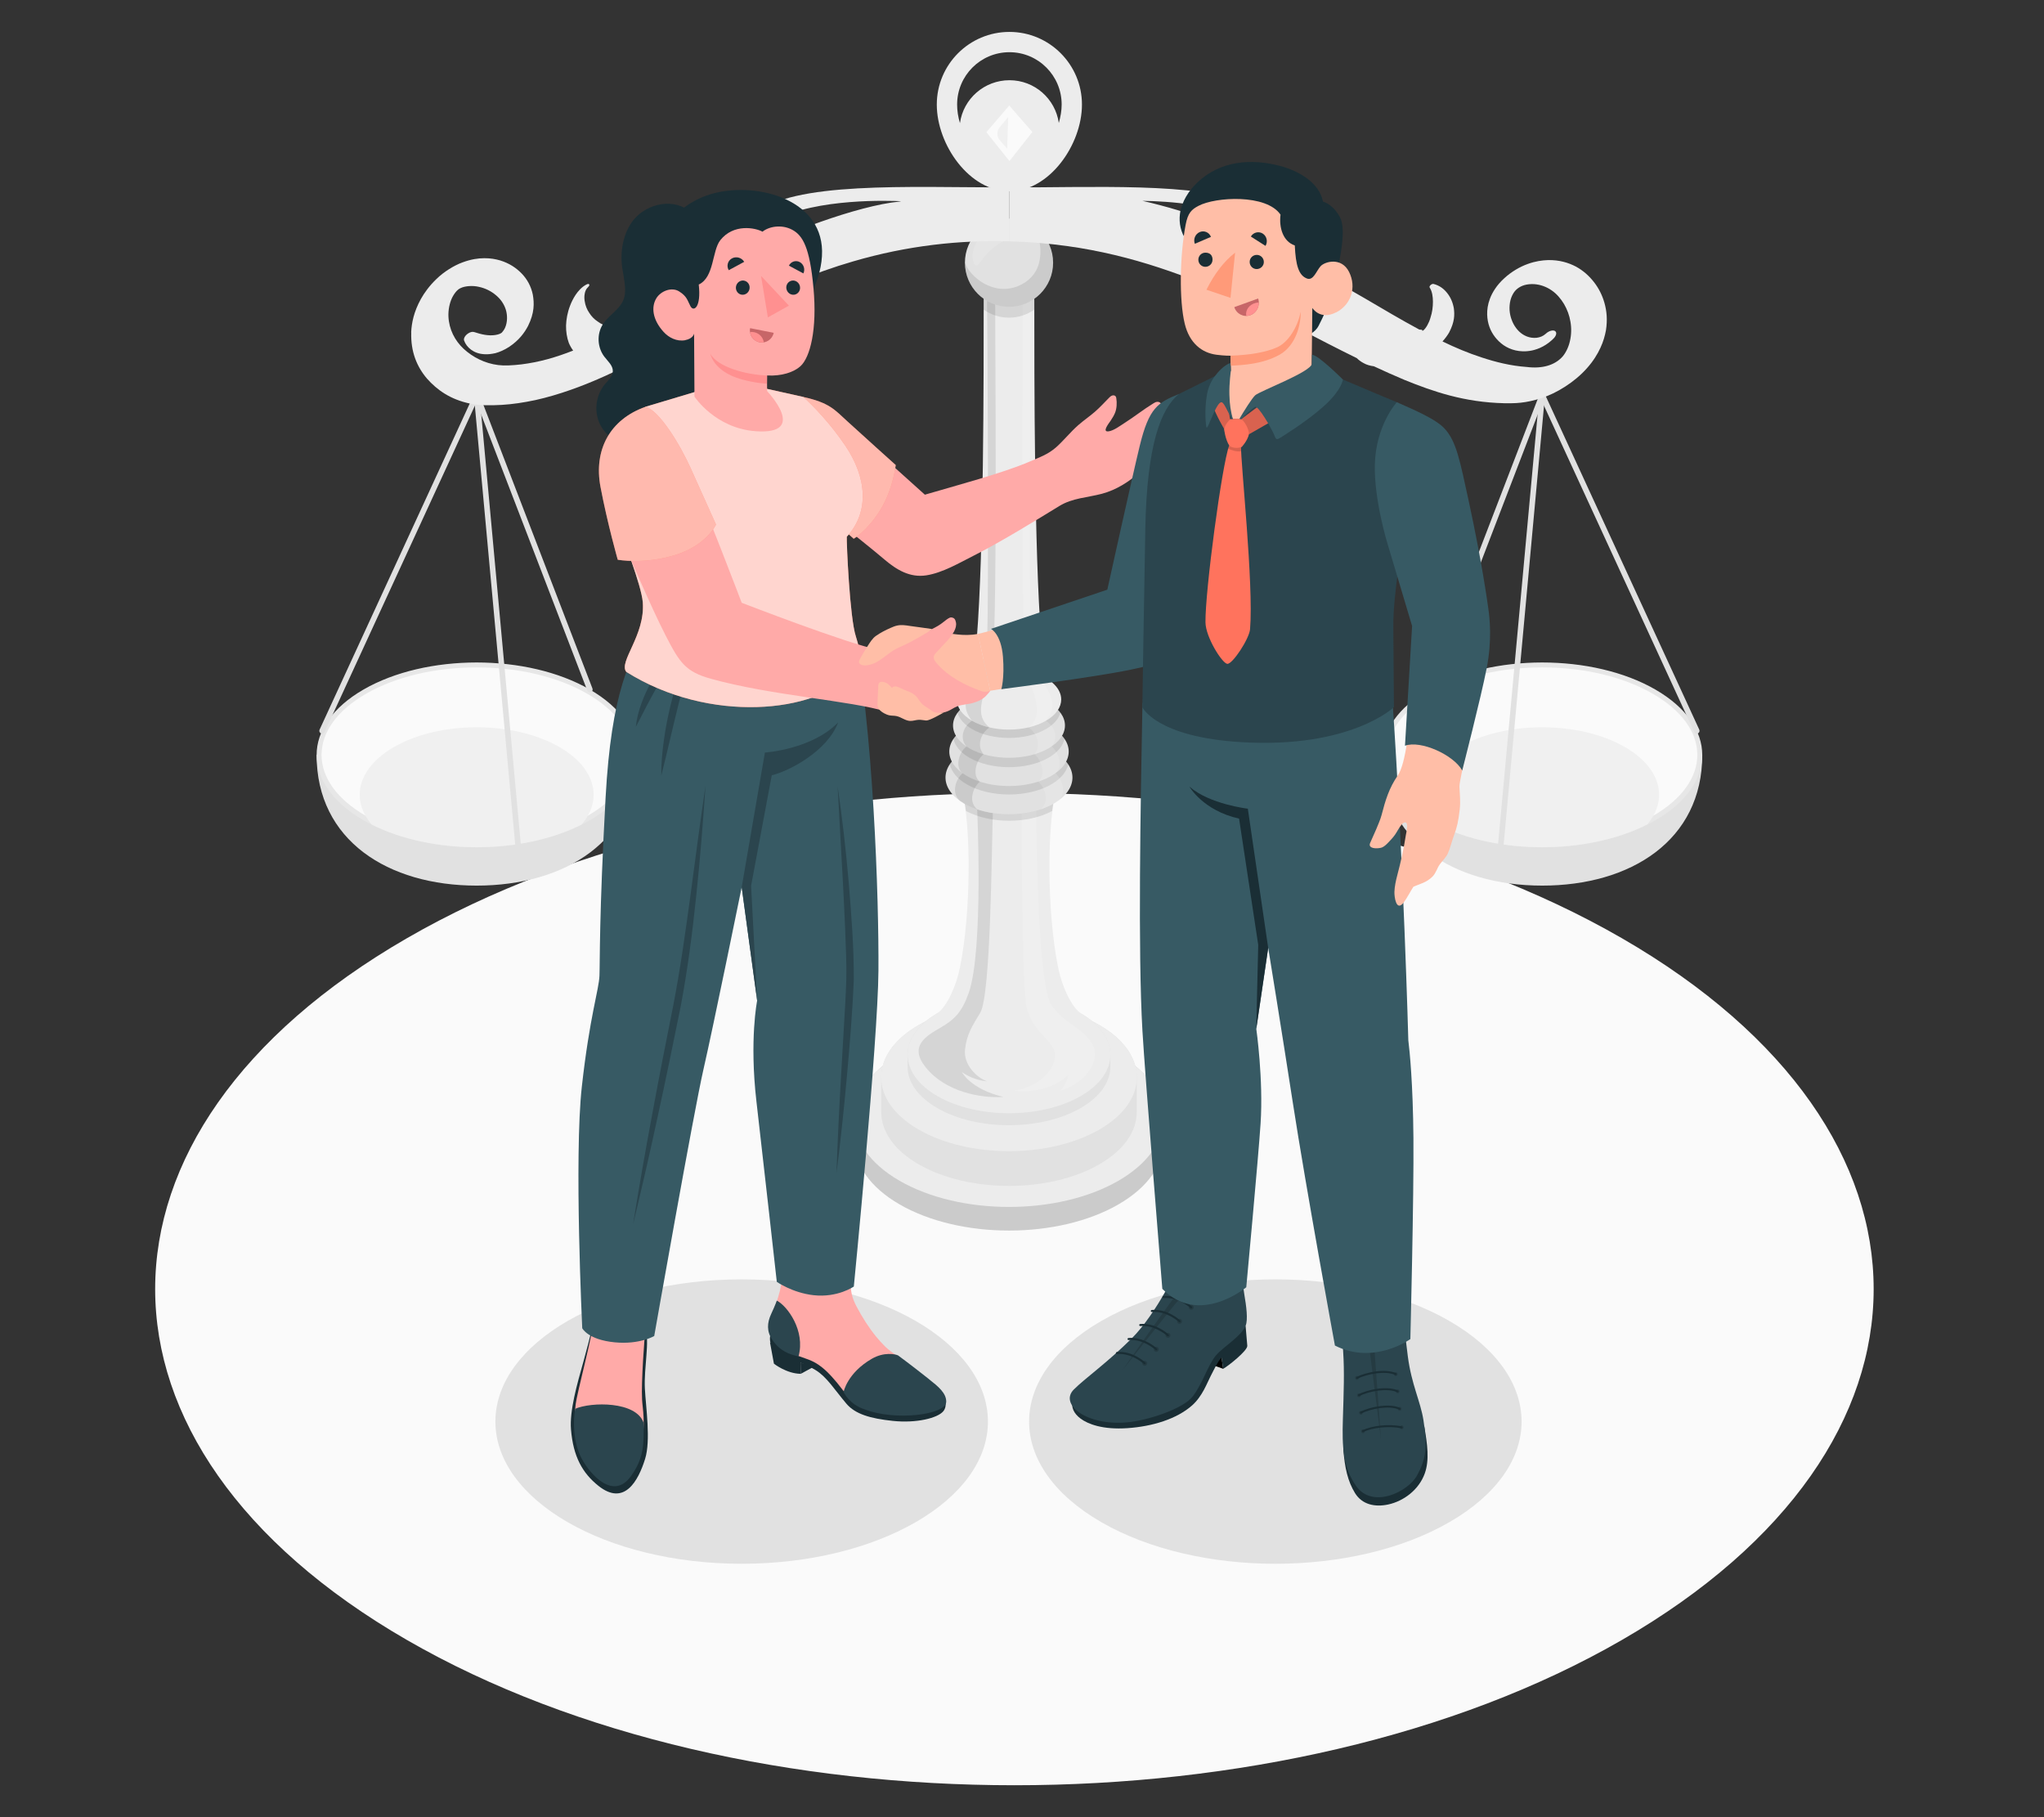 <?xml version="1.0" encoding="UTF-8"?>
<svg id="Layer_2" data-name="Layer 2" xmlns="http://www.w3.org/2000/svg" viewBox="0 0 540 480">
  <rect x="0" y="0" width="540" height="480" fill="#333333" stroke="none"/>
  <defs>
    <style>
      .cls-1 {
        fill: #ff9a79;
      }

      .cls-1, .cls-2, .cls-3, .cls-4, .cls-5, .cls-6, .cls-7, .cls-8, .cls-9, .cls-10, .cls-11, .cls-12, .cls-13, .cls-14, .cls-15, .cls-16, .cls-17, .cls-18, .cls-19, .cls-20, .cls-21 {
        stroke-width: 0px;
      }

      .cls-2 {
        fill: #ff735d;
      }

      .cls-3 {
        fill: #375a64;
      }

      .cls-4 {
        fill: #e1e1e1;
      }

      .cls-5 {
        fill: #ececec;
      }

      .cls-6 {
        fill: #ffbea7;
      }

      .cls-8 {
        fill: #2b454e;
      }

      .cls-9 {
        opacity: .5;
      }

      .cls-9, .cls-16, .cls-19 {
        fill: #fff;
      }

      .cls-10 {
        fill: #c76668;
      }

      .cls-11 {
        fill: #f0f0f0;
      }

      .cls-12 {
        fill: none;
      }

      .cls-13 {
        fill: #1a2e35;
      }

      .cls-14 {
        fill: #e7e7e7;
      }

      .cls-22, .cls-20 {
        opacity: .15;
      }

      .cls-15 {
        fill: #ff9090;
      }

      .cls-17 {
        fill: #fafafa;
      }

      .cls-23, .cls-21 {
        opacity: .1;
      }

      .cls-18 {
        fill: #ffaaa8;
      }

      .cls-19 {
        opacity: .7;
      }
    </style>
  </defs>
  <g id="Layer_2-2" data-name="Layer 2">
    <g>
      <g>
        <path id="Floor" class="cls-17" d="m107.48,247.84c-88.65,51.18-88.65,134.16,0,185.34,88.65,51.18,232.38,51.18,321.03,0,88.65-51.18,88.65-134.16,0-185.34-88.65-51.18-232.38-51.18-321.03,0Z"/>
        <g id="Scales">
          <g>
            <g>
              <path class="cls-4" d="m168.22,199.4c.32,22.61-18.93,34.53-42.29,34.53s-42.29-11.92-42.29-34.53h84.57Z"/>
              <g>
                <path class="cls-17" d="m125.93,223.16c-11.18,0-21.69-2.51-29.57-7.06-7.78-4.49-12.06-10.42-12.06-16.7s4.28-12.21,12.06-16.7c7.89-4.55,18.39-7.06,29.57-7.06s21.69,2.51,29.57,7.06c7.78,4.49,12.06,10.42,12.06,16.7s-4.28,12.21-12.06,16.7c-7.89,4.55-18.39,7.06-29.58,7.06Z"/>
                <path class="cls-14" d="m125.93,176.29c11.07,0,21.46,2.48,29.25,6.98,7.57,4.37,11.73,10.1,11.73,16.13,0,6.04-4.17,11.77-11.73,16.13-7.79,4.5-18.18,6.98-29.25,6.98s-21.46-2.48-29.25-6.98c-7.57-4.37-11.73-10.1-11.73-16.13s4.17-11.77,11.73-16.13c7.79-4.5,18.18-6.98,29.25-6.98m0-1.3c-10.82,0-21.64,2.38-29.9,7.15-16.51,9.53-16.51,24.99,0,34.53,8.26,4.77,19.08,7.15,29.9,7.15s21.64-2.38,29.9-7.15c16.51-9.53,16.51-24.99,0-34.53-8.26-4.77-19.08-7.15-29.9-7.15h0Z"/>
              </g>
              <path class="cls-11" d="m153.68,217.78c-15.89,8.01-39.62,8.01-55.5,0-5.64-6.66-3.69-14.92,5.89-20.45,12.07-6.97,31.65-6.97,43.72,0,9.59,5.53,11.53,13.79,5.89,20.45Z"/>
            </g>
            <path class="cls-4" d="m136.84,223.73s.04,0,.07,0c.41-.04.71-.39.67-.8l-10.91-118.61c-.03-.4-.42-.71-.8-.66-.41.04-.71.39-.67.8l10.91,118.61c.03.38.36.67.73.67Z"/>
            <path class="cls-4" d="m85.1,193.79c.28,0,.54-.16.67-.43l40.83-88.68c.17-.37,0-.81-.36-.98-.37-.17-.81-.01-.98.36l-40.83,88.68c-.17.37,0,.81.36.98.1.05.2.07.31.07Z"/>
            <path class="cls-4" d="m155.83,182.87c.09,0,.18-.02.27-.05.38-.15.57-.57.42-.95l-29.9-77.76c-.15-.38-.57-.58-.95-.42-.38.15-.57.57-.42.95l29.9,77.76c.11.29.39.47.69.47Z"/>
          </g>
          <g>
            <g>
              <path class="cls-4" d="m365.14,199.4c-.32,22.61,18.93,34.53,42.29,34.53s42.29-11.92,42.29-34.53h-84.57Z"/>
              <g>
                <path class="cls-17" d="m407.42,223.16c-11.18,0-21.69-2.51-29.57-7.06-7.78-4.49-12.06-10.42-12.06-16.7s4.28-12.21,12.06-16.7c7.89-4.55,18.39-7.06,29.57-7.06s21.69,2.51,29.58,7.06c7.78,4.49,12.06,10.42,12.06,16.7s-4.28,12.21-12.06,16.7c-7.89,4.55-18.39,7.06-29.58,7.06Z"/>
                <path class="cls-14" d="m407.43,176.29c11.07,0,21.46,2.48,29.25,6.98,7.57,4.37,11.73,10.1,11.73,16.13s-4.17,11.77-11.73,16.13c-7.79,4.5-18.18,6.98-29.25,6.98s-21.46-2.48-29.25-6.98c-7.57-4.37-11.73-10.1-11.73-16.13,0-6.04,4.17-11.77,11.73-16.13,7.79-4.5,18.18-6.98,29.25-6.98m0-1.3c-10.82,0-21.64,2.38-29.9,7.15-16.51,9.53-16.51,24.99,0,34.53,8.26,4.77,19.08,7.15,29.9,7.15s21.64-2.38,29.9-7.15c16.51-9.53,16.51-24.99,0-34.53-8.26-4.77-19.08-7.15-29.9-7.15h0Z"/>
              </g>
              <path class="cls-11" d="m379.67,217.78c15.89,8.01,39.62,8.01,55.5,0,5.64-6.66,3.69-14.92-5.89-20.45-12.07-6.97-31.65-6.97-43.72,0-9.59,5.53-11.53,13.79-5.89,20.45Z"/>
            </g>
            <path class="cls-4" d="m396.52,223.73s-.04,0-.07,0c-.41-.04-.71-.39-.67-.8l10.91-118.61c.03-.4.42-.71.8-.66.41.04.71.39.67.8l-10.91,118.61c-.03.38-.36.67-.73.67Z"/>
            <path class="cls-4" d="m448.26,193.79c-.28,0-.54-.16-.67-.43l-40.83-88.68c-.17-.37,0-.81.36-.98.37-.17.81-.01.98.36l40.83,88.68c.17.37,0,.81-.36.98-.1.05-.2.07-.31.07Z"/>
            <path class="cls-4" d="m377.53,182.87c-.09,0-.18-.02-.27-.05-.38-.15-.57-.57-.42-.95l29.9-77.76c.15-.38.57-.58.95-.42.38.15.57.57.42.95l-29.9,77.76c-.11.29-.39.47-.69.47Z"/>
          </g>
          <g id="Base">
            <g>
              <path class="cls-4" d="m237.67,278.53c15.96-9.21,41.84-9.21,57.8,0,7.98,4.61,11.94,10.65,11.93,16.68,0,1.87,0,4.38,0,6.25.01,6.04-3.95,12.07-11.93,16.68-15.96,9.21-41.84,9.21-57.8,0-7.98-4.61-11.94-10.65-11.93-16.68,0-1.87,0-4.38,0-6.25-.01-6.04,3.95-12.08,11.93-16.68Z"/>
              <path class="cls-21" d="m237.67,278.53c15.96-9.21,41.84-9.21,57.8,0,7.98,4.61,11.94,10.65,11.93,16.68,0,1.87,0,4.38,0,6.25.01,6.04-3.95,12.07-11.93,16.68-15.96,9.21-41.84,9.21-57.8,0-7.98-4.61-11.94-10.65-11.93-16.68,0-1.87,0-4.38,0-6.25-.01-6.04,3.95-12.08,11.93-16.68Z"/>
              <path class="cls-5" d="m295.46,278.53c15.96,9.21,15.96,24.15,0,33.37-15.96,9.21-41.84,9.21-57.8,0-15.96-9.21-15.96-24.15,0-33.37,15.96-9.21,41.84-9.21,57.8,0Z"/>
            </g>
            <g>
              <path class="cls-4" d="m242.68,270.77c13.19-7.62,34.58-7.62,47.77,0,6.6,3.81,9.87,8.8,9.86,13.79,0,1.54,0,7.65,0,9.19.01,4.99-3.26,9.98-9.86,13.79-13.19,7.62-34.58,7.62-47.77,0-6.6-3.81-9.87-8.8-9.86-13.79,0-1.54,0-7.65,0-9.19-.01-4.99,3.26-9.98,9.86-13.79Z"/>
              <path class="cls-5" d="m290.45,270.78c13.19,7.62,13.19,19.97,0,27.58-13.19,7.62-34.58,7.62-47.77,0-13.19-7.62-13.19-19.97,0-27.58,13.19-7.62,34.58-7.62,47.77,0Z"/>
            </g>
          </g>
          <g>
            <path class="cls-4" d="m239.78,278.59c0-3.96,2.62-7.91,7.84-10.93,10.46-6.04,27.42-6.04,37.88,0,5.23,3.02,7.84,6.98,7.84,10.93v3.17c0,3.96-2.61,7.92-7.85,10.93-10.46,6.04-27.42,6.04-37.88,0-5.23-3.02-7.84-6.98-7.84-10.93v-3.17Z"/>
            <g>
              <path class="cls-5" d="m247.63,267.66c1.83-1.17,4.67-5.8,5.96-12.05,3.01-14.56,2.97-37.92.53-46.77h24.91c-2.45,8.85-2.48,32.2.53,46.77,1.29,6.25,4.13,10.89,5.96,12.05t0,0c5.23,3.02,7.84,6.98,7.84,10.93,0,3.96-2.61,7.92-7.85,10.93-10.46,6.04-27.42,6.04-37.88,0-5.23-3.02-7.84-6.98-7.84-10.93s2.62-7.91,7.84-10.93Z"/>
              <g class="cls-22">
                <path class="cls-16" d="m273.81,214.12c0,5.66.32,46.27,3.99,51.42,3.67,5.15,7.82,5.57,10.62,9.99,2.8,4.42-1.62,10.57-8.26,12.58,1.8-1.94,2.05-4.24,2.05-4.24,0,0-4.4,5.2-14.29,4.24,8.71-1.48,12.19-8.07,10.32-11.28-1.97-3.4-5.16-4.51-6.97-10.47-1.39-4.61-1.37-51.48-1.37-51.48,1.41-.16,2.72-.41,3.92-.76Z"/>
              </g>
              <g class="cls-23">
                <path class="cls-7" d="m262.29,214.76c-.32,9.65-.52,48.14-3.33,52.77-2.18,3.61-3.56,5.67-4.01,9.69-.45,4.03,3.15,7.5,5.81,8.39-3.94-.3-6.66-2.46-6.66-2.46,0,0,2.23,4.53,10.99,6.6-5.91.39-15.34-1.29-20.58-7.88-4.44-5.58.19-8.23,3.93-10.4,3.74-2.17,5.69-4.1,7.49-9.22,3.95-11.21,2.23-48.47,2.23-48.47,1.36.45,2.73.78,4.11.98Z"/>
              </g>
              <g class="cls-23">
                <path class="cls-7" d="m255.19,214.22c-.21-1.7-.55-3.49-1.07-5.39h24.91c-.52,1.9-.86,3.68-1.07,5.39-6.42,3.44-16.33,3.44-22.76,0Z"/>
              </g>
            </g>
          </g>
          <g>
            <path class="cls-4" d="m278.42,212.24c3.27-1.89,4.91-4.37,4.91-6.85s-1.64-4.96-4.91-6.85c-6.55-3.78-17.17-3.78-23.72,0-3.27,1.89-4.91,4.37-4.91,6.85,0,2.48,1.64,4.96,4.91,6.85,6.55,3.78,17.17,3.78,23.72,0Z"/>
            <g class="cls-23">
              <path class="cls-7" d="m250.93,201.9c.82-1.22,2.07-2.37,3.78-3.36,6.55-3.78,17.17-3.78,23.72,0,1.71.99,2.96,2.13,3.78,3.36-.43,1.93-1.91,3.8-4.48,5.29-6.16,3.56-16.15,3.56-22.31,0-2.57-1.48-4.05-3.35-4.48-5.29Z"/>
            </g>
            <path class="cls-4" d="m277.72,204.96c3.08-1.78,4.62-4.11,4.62-6.44s-1.54-4.66-4.62-6.44c-6.16-3.56-16.15-3.56-22.31,0-3.08,1.78-4.62,4.11-4.62,6.44s1.54,4.66,4.62,6.44c6.16,3.56,16.15,3.56,22.31,0Z"/>
            <g class="cls-23">
              <path class="cls-7" d="m251.9,195.15c.77-1.12,1.93-2.17,3.51-3.08,6.16-3.56,16.15-3.56,22.31,0,1.57.91,2.74,1.96,3.51,3.08-.39,1.83-1.78,3.6-4.21,5-5.77,3.33-15.13,3.33-20.91,0-2.43-1.4-3.82-3.17-4.21-5Z"/>
            </g>
            <path class="cls-4" d="m277.02,197.67c2.89-1.67,4.33-3.85,4.33-6.04s-1.44-4.37-4.33-6.04c-5.77-3.33-15.13-3.33-20.91,0-2.89,1.67-4.33,3.85-4.33,6.04s1.44,4.37,4.33,6.04c5.77,3.33,15.13,3.33,20.91,0Z"/>
            <g class="cls-23">
              <path class="cls-7" d="m252.98,188.28c.72-.97,1.76-1.89,3.13-2.68,5.77-3.33,15.13-3.33,20.91,0,1.38.79,2.41,1.71,3.13,2.68-.46,1.58-1.73,3.09-3.84,4.31-5.39,3.11-14.12,3.11-19.5,0-2.11-1.22-3.38-2.73-3.84-4.31Z"/>
            </g>
            <g class="cls-23">
              <path class="cls-7" d="m254.31,204.25c-2.26-1.76-.73-5.86,1.03-7.06-1.92-2.2-.88-5.3,1.47-6.8,1.43.83,3,1.37,4.62,1.76-2.35,1.51-3.49,4.9-1.57,7.1-1.76,1.2-3.27,5.45-1.01,7.22-1.59,1.34-3.29,5.09-.68,7.31-1.58-.54-3.11-1.21-4.51-2.2-2.61-2.23-.95-5.98.64-7.33Z"/>
            </g>
            <g class="cls-22">
              <path class="cls-16" d="m278.82,204.25c2.26-1.76.73-5.86-1.03-7.06,1.92-2.2.88-5.3-1.47-6.8-1.43.83-3,1.37-4.62,1.76,2.35,1.51,3.49,4.9,1.57,7.1,1.76,1.2,3.27,5.45,1.01,7.22,1.59,1.34,3.29,5.09.68,7.31,1.58-.54,3.11-1.21,4.5-2.2,2.61-2.23.95-5.98-.64-7.33Z"/>
            </g>
          </g>
          <g>
            <path class="cls-5" d="m255.09,180.34c.64-.57,2.43-4.95,2.97-11.71,1.83-23.02,1.82-68.04,1.82-90.55h13.37c0,22.49-.01,67.43,1.82,90.48.54,6.81,2.34,11.21,2.98,11.79,1.54,1.33,2.31,2.87,2.31,4.41,0,2.04-1.35,4.08-4.04,5.63-5.39,3.11-14.12,3.11-19.5,0-2.69-1.55-4.04-3.59-4.04-5.63,0-1.54.77-3.08,2.32-4.42Z"/>
            <g class="cls-23">
              <path class="cls-7" d="m256.81,181.35c1.92-3.1,3.36-5.17,3.95-12.79.55-7.05.08-88.29,0-90.47h.93l1.21.38c0,10.59.7,92.71-.89,98.51-1.58,5.81-5.2,11.61-.58,15.17-1.68-.39-3.26-.97-4.62-1.76-2.58-3.13-1.92-5.93,0-9.04Z"/>
            </g>
            <g class="cls-22">
              <path class="cls-16" d="m276.32,181.35c-1.92-3.1-3.36-5.17-3.95-12.79-.55-7.05-.08-88.29-.01-90.47h-.93l-1.21.38c0,10.59-.7,92.71.89,98.51,1.58,5.81,5.2,11.61.58,15.17,1.68-.39,3.26-.97,4.62-1.76,2.58-3.13,1.92-5.93,0-9.04Z"/>
            </g>
            <g class="cls-23">
              <path class="cls-7" d="m273.26,81.78c-1.9,1.34-4.2,2.13-6.7,2.13s-4.8-.79-6.7-2.13c0-1.19.01-2.41.01-3.7h13.37c0,1.29,0,2.51.01,3.7Z"/>
            </g>
          </g>
          <g>
            <path class="cls-4" d="m254.92,69.39c0,6.43,5.22,11.65,11.65,11.65s11.65-5.22,11.65-11.65-5.22-11.65-11.65-11.65-11.65,5.22-11.65,11.65Z"/>
            <g class="cls-23">
              <path class="cls-7" d="m269.26,75.44c2.46-1.08,4.47-3.11,5.18-5.75.47-1.75.55-3.61.25-5.4-.14-.88-.38-1.75-.7-2.58-.16-.41-.34-.83-.55-1.22-.1-.18-.34-.74-.51-.85,3.18,2.08,5.29,5.67,5.29,9.75,0,6.43-5.22,11.65-11.65,11.65s-11.65-5.22-11.65-11.65c1.29,3.7,7.54,9.03,14.34,6.05Z"/>
            </g>
            <g class="cls-22">
              <path class="cls-16" d="m257.16,69.11c1.13,3.12,1.51-1.4,6.72-4.72,4.24-2.7,9.28-2.14,6.54-4.03-2.2-1.52-5.76-1.55-9.11.28-3.35,1.83-5,6.13-4.15,8.47Z"/>
            </g>
          </g>
          <path class="cls-5" d="m266.67,49.5h.02v14.25c5.26.13,10.36.57,15.27,1.25,17.16,2.38,32.15,7.99,46.4,14.51,10.2,4.69,19.84,10.08,30.07,15.08.53.52,1.14.97,1.85,1.34.76.43,1.66.69,2.68.82,2.63,1.23,5.3,2.43,8.04,3.58,7.63,3.1,15.84,5.94,26.39,6.18h2c.72,0,1.54-.05,2.37-.14,1.67-.18,3.5-.56,5.48-1.22,3.95-1.25,8.78-4.23,11.99-7.87,1.69-1.88,2.83-3.76,3.59-5.42.78-1.68,1.19-3.2,1.45-4.61.44-2.78.2-5.13-.39-7.22-.59-2.09-1.54-3.93-2.78-5.52-1.24-1.59-2.76-2.99-4.72-4.07-1.98-1.03-4.32-1.79-7.41-1.74-1.58.06-3.34.29-5.37,1.03-2.02.71-4.37,2.07-6.21,3.79-.89.8-1.8,1.83-2.39,2.74-.63.93-1.06,1.79-1.37,2.61-.61,1.61-.76,2.97-.74,4.21.07,2.44.87,4.4,2.11,5.99,1.24,1.56,2.91,2.9,5.35,3.48,1.22.28,2.63.38,4.39.03.89-.2,1.85-.51,2.89-1.07,1.02-.54,2.02-1.31,2.82-2.12.78-.78.91-1.67.3-1.99-.56-.27-1.52,0-2.28.67l-.15.13c-.67.58-1.39.89-2.32,1.02-.91.1-1.82-.03-2.61-.34-1.61-.62-2.74-1.84-3.54-3.3-.76-1.48-1.19-3.17-1.02-4.98.07-.89.3-1.81.69-2.6.41-.82.82-1.31,1.35-1.74.56-.44,1.13-.73,1.89-.96.74-.21,1.63-.29,2.5-.25,1.74.11,3.37.74,4.69,1.67,1.33.91,2.39,2.18,3.24,3.58.83,1.42,1.43,3,1.7,4.68.3,1.68.26,3.5-.17,5.26-.41,1.75-1.32,3.4-2.19,4.24-1.93,1.95-5.02,2.98-9.23,2.45-4.21-.3-8.12-1.28-11.86-2.51-3.6-1.17-7.03-2.62-10.35-4.23.72-.8,1.31-1.61,1.73-2.33,1.52-2.88,1.47-4.77,1.27-6.4-.28-1.61-.87-2.93-1.75-4.04-.87-1.1-2.01-2.02-3.63-2.42-.26-.06-.66.13-.89.42-.16.21-.2.41-.12.53l.02.03c.65,1.03.83,2.36.84,3.72,0,1.37-.18,2.81-.65,4.21-.37,1.36-1.18,2.79-1.84,3.32-.3.24-.37.11-.35,0,.06-.12-.12-.15-.45-.15-.1,0-.22-.02-.33-.04-4.89-2.63-9.64-5.46-14.45-8.28-6.33-3.65-12.73-7.31-19.38-10.78-.96-3.64-2.97-7.8-7.1-11.42-9.11-8-35.6-7.28-60.37-7.08-2.28-.05-4.6-.06-6.96.01v.02s-.01,0-.02,0Zm35.15,3.55c7.39.12,19.1,1.01,26.84,5.07,5.02,2.64,6.44,5.35,6.81,7-10.22-4.98-21.3-9.24-33.65-12.07Z"/>
          <path class="cls-5" d="m108.65,87.8c-.17,5.06,1.46,9.04,4.15,12.2,2.7,3.05,6.23,5.53,11.4,6.61,1.26.26,2.76.42,4.21.43,1.33.02,2.72,0,4.15-.09,2.83-.17,5.85-.62,8.93-1.28,6.17-1.37,12.56-3.72,18.62-6.47,12.19-5.56,23.24-12.03,33.95-17.39,10.69-5.37,21.1-9.81,31.28-12.75,14.47-4.24,28.39-5.69,41.36-5.3v-14.27c-.16,0-.33.02-.49.02-26.44-.03-56.95-1.65-66.86,7.05-5.53,4.86-7.28,10.69-7.76,14.93-9.26,4.9-18.08,10.2-26.48,14.67-.2.03-.38.03-.59.06-1.27.22-2.64.37-3.7.08-1.08-.27-2.06-.73-2.9-1.36-.9-.59-1.66-1.36-2.24-2.29-.63-.9-1.05-1.97-1.22-3.15-.1-.59-.11-1.21,0-1.84.1-.63.32-1.26.83-1.76l.16-.16c.27-.27.33-.58.13-.69-.13-.08-.33-.05-.53.04-1.37.66-2.34,1.85-2.99,2.8-.65.99-1.11,1.95-1.46,2.87-.71,1.85-1,3.58-1.06,5.23-.02,1.63.22,3.17.73,4.58.3.72.69,1.4,1.15,2.03-2.3.9-4.56,1.68-6.78,2.28-2.35.64-4.67,1.09-6.91,1.37-1.13.14-2.24.22-3.35.27-1,.04-1.83.02-2.74-.09-3.59-.44-6.74-2.08-9.15-4.29-2.33-2.17-3.87-5.15-4.02-8.53-.07-1.68.26-3.48.96-4.95.35-.72.8-1.35,1.22-1.81.3-.31.52-.5,1.07-.77,1.13-.54,3.15-.71,4.8-.31,1.7.36,3.24,1.14,4.48,2.19,1.24,1.02,2.15,2.32,2.63,3.84.46,1.49.44,3.32-.19,4.75-.28.68-.83,1.24-.87,1.31-.09.08-.26.18-.54.32-.3.11-.7.25-1.13.3-1.82.3-3.76-.15-5.63-.77h-.06c-.59-.21-1.57.22-2.19.93-.39.46-.54.94-.43,1.27.35.99.98,1.81,1.87,2.47.89.64,2.02,1.13,3.63,1.19.78.05,1.72-.05,2.8-.29,1.09-.29,2.35-.84,3.61-1.65,2.67-1.78,4.09-3.8,5-5.53,1.72-3.46,1.65-6.02,1.26-8.27-.46-2.23-1.5-4.1-2.96-5.6-1.45-1.49-3.26-2.7-5.67-3.44-1.2-.35-2.56-.6-4.19-.59-1.59,0-3.5.27-5.76,1.11-2.24.82-4.91,2.46-6.87,4.38-1.85,1.77-3.19,3.62-4.13,5.3-1.87,3.41-2.43,6.28-2.56,8.83Zm96.07-29.68c11.12-5.85,30.51-5.11,33.34-4.97-.14.03-.28.06-.42.09-11.19,1.09-31.02,8.67-39.8,13.45,0,0-1.09-4.39,6.87-8.58Z"/>
          <g>
            <path class="cls-5" d="m247.49,27.62c0,10.58,8.58,22.91,19.19,22.91,10.58,0,19.16-12.33,19.16-22.91s-8.58-19.19-19.16-19.19-19.19,8.58-19.19,19.19Zm32.99,0c0,1.57-.29,3.22-.75,4.86-.93-6.4-6.4-11.29-13.04-11.29s-12.19,4.9-13.08,11.33c-.5-1.64-.75-3.32-.75-4.9,0-7.65,6.18-13.83,13.83-13.83,7.61,0,13.79,6.18,13.79,13.83Z"/>
            <polygon class="cls-17" points="266.63 27.87 260.59 34.92 266.69 42.54 272.73 34.87 266.63 27.87"/>
            <path class="cls-11" d="m264.17,37.08l1.92,2.18.26-8.36-2.24,2.72c-.83,1.01-.81,2.48.06,3.46Z"/>
          </g>
        </g>
        <ellipse id="Shadow" class="cls-4" cx="195.94" cy="375.5" rx="65.06" ry="37.56"/>
        <path id="Shadow-2" data-name="Shadow" class="cls-4" d="m290.93,348.94c-25.41,14.67-25.41,38.45,0,53.12,25.41,14.67,66.6,14.67,92,0,25.41-14.67,25.41-38.45,0-53.12-25.41-14.67-66.6-14.67-92,0Z"/>
        <g id="Characters">
          <g id="Character">
            <g id="Bottom">
              <g id="Bottom-2" data-name="Bottom">
                <g>
                  <polygon class="cls-13" points="211.54 362.89 215.26 360.88 211.48 359.97 211.54 362.89"/>
                  <path class="cls-13" d="m249.42,368.54s-45.51-18.67-45.96-15.62c-.1.67-.05,1.28.09,1.82-.04-.05-.09-.11-.13-.16l1.04,5.63s3.3,2.63,7.08,2.68c0-.27-.04-1.96-.06-2.92,1.23.47,2.51,1.03,4.03,1.96,2.94,1.81,4.91,5.08,8.1,8.85,2.32,2.75,6.33,3.92,12.22,4.54,6.34.67,11.86-.75,13.36-2.52,1.2-1.4.48-3.88.24-4.27Z"/>
                  <path class="cls-18" d="m248.15,367.53c-.45-.44-2.11-2.15-4.34-4-1.95-1.62-4.23-3.67-6.66-5.3-.97-.65-2.46-1.7-3.31-2.55-.81-.81-1.59-1.66-2.32-2.55-2.02-2.47-3.72-5.17-5.21-7.98-1.28-2.42-1.61-4.14-1.6-6.88.03-6.71.33-13.43,1.21-20.08l-21.57.35c.75,3.4,1.19,9.22,1.66,13.1.72,5.91.92,7.22-1.16,13.21-.61,1.76-1.56,3.47-1.58,5.34-.03,3.04,2.43,5.57,5.13,6.95,2.24,1.15,4.78,1.58,6.96,2.81,2.29,1.29,4.11,3.31,5.78,5.3,1.58,1.88,2.87,4.13,5.04,5.41,2.4,1.42,4.65,1.81,7.39,2.27,3.15.52,7.16.44,9.81.14,4.63-.54,8.03-2.36,4.78-5.55Z"/>
                  <path class="cls-8" d="m245.46,364.32c-1.99-1.56-4.81-3.8-8.21-6.3-.75-.35-3.73-.95-6.92.89-6.52,3.76-7.47,8.79-7.47,8.79,0,0,1.55,3.32,5.6,4.58,7.81,3.09,21.52,1.51,21.52-2.05,0-2.27-2.11-4-4.53-5.9Zm-40.24-20.76s-.4,1.18-1.49,3.52-1.22,4.63.32,6.86c2.04,2.96,4.46,3.8,6.91,4.35,1.88-6.83-3.01-13.37-5.73-14.73Z"/>
                </g>
                <g>
                  <path class="cls-13" d="m170.46,351.63c1.27,2.04-.38,9.72-.09,15.19.26,4.97,1.59,13.63.06,18.54-1.81,5.82-5.49,12.57-12.33,7.12-4.24-3.38-6.67-7.75-7.25-14.9-.4-4.97,1.58-11.85,3.29-17.95,1.99-7.13,2.75-10.93,2.75-10.93l13.57,2.93Z"/>
                  <path class="cls-18" d="m156.42,314.97c-.49,11.59.86,19.73.94,27.16-.08,3.46-.31,6.38-1.06,10.03-.97,4.74-2.63,11.32-3.32,14.39-.97,4.29-1.71,6.99-.22,11.81.12.37.29.73.48,1.09,2.07,3.97,7.33,6.96,9.02,6.48.47.78,1.67,1.25,2.96,1.04.19-.03.37-.08.56-.14.19-.06.38-.14.56-.23,1.12-.55,2.18-1.69,2.8-3.64.1-.33.19-.68.27-1.05,1.23-5.97.34-9.83.22-12.17-.13-2.7.02-6.13.26-10.48.24-4.35,1.27-18.01,2.78-24.54,1.12-4.56,2.52-10.27,4-16.37l-20.26-3.38Z"/>
                  <path class="cls-8" d="m151.95,372.13c4.15-1.83,16.19-2.09,18.11,3.77.05,5.52.08,9.26-3.4,14.06-4.63,6.38-10.67-.38-12.99-4.68-2.32-4.29-2.29-10.18-1.72-13.15Z"/>
                </g>
                <path class="cls-3" d="m172.11,163.54c-5.86,10.51-10.59,19.37-12.12,47.14-1.72,31.34-1.47,43.27-1.62,47.05-.15,3.78-2.59,10.72-4.66,29.34-2.07,18.62.11,63.77.11,63.77,0,0,1.46,3.04,8.59,3.73,6.57.64,10.43-1.67,10.43-1.67,0,0,10.44-59.28,13.02-70.49,2.58-11.21,10.09-48.07,10.09-48.07l4.08,29.97s-2.08,10.27-.19,26.63c1.89,16.36,5.38,47.65,5.38,47.65,0,0,4.13,2.91,9.72,3.53,6.35.71,10.63-2.29,10.63-2.29,0,0,6.37-64.84,6.5-83.36.14-18.53-1.29-64.75-6.92-92.22l-53.03-.72Z"/>
                <path class="cls-8" d="m202.08,198.77l-6.13,35.58,4.08,29.97-1.6-30.35,5.46-29.19c4.47-1.04,14.68-6.32,17.53-13.95-6.94,7.15-19.33,7.95-19.33,7.95Zm-20.73-20.98c.81-2.99,1.66-5.96,2.62-8.95-1.7,2.65-2.99,5.54-4.08,8.48-1.11,2.94-1.98,5.96-2.74,8.99-.73,3.05-1.34,6.12-1.76,9.22-.43,3.1-.73,6.23-.69,9.37.77-3.04,1.49-6.06,2.2-9.08.73-3.02,1.41-6.04,2.17-9.04.72-3.01,1.5-6,2.29-8.99Zm-4.47-2.28c1.02-1.82,2.05-3.64,2.99-5.57-1.59,1.43-2.99,3.03-4.27,4.72-1.29,1.68-2.44,3.48-3.48,5.33-1.02,1.87-1.94,3.79-2.66,5.8-.72,2-1.28,4.08-1.48,6.21l2.89-5.59c.98-1.83,1.95-3.66,2.97-5.46.99-1.82,2.03-3.62,3.04-5.44Zm-4.59,118.92c-1.81,9.63-3.49,19.29-5.04,28.97,2.31-9.53,4.49-19.09,6.55-28.67,2.09-9.58,4.06-19.15,6.01-28.79,1.83-9.67,3.1-19.41,4.11-29.17,1.04-9.75,1.81-19.53,2.48-29.31-1.42,9.7-2.71,19.42-4,29.13-1.33,9.7-2.67,19.39-4.53,28.98-1.91,9.57-3.81,19.22-5.58,28.85Zm51.01-48.36c.16,4.25.38,8.52.28,12.73-.12,4.22-.41,8.49-.65,12.74l-.74,12.78c-.5,8.52-.9,17.05-1.2,25.59,1.07-8.48,1.98-16.97,2.74-25.47.76-8.51,1.48-16.99,1.83-25.59.04-8.64-.63-17.13-1.33-25.65-.73-8.51-1.69-17.01-2.94-25.46l1.41,25.57c.2,4.26.45,8.52.61,12.77Z"/>
              </g>
            </g>
            <g id="Top">
              <path class="cls-13" d="m166.89,58.74c-2.16,3.12-2.94,7.06-2.64,10.84.23,2.94,1.62,6.94.41,9.74-1.18,2.74-4.39,4.26-5.75,6.97-1.25,2.49-.95,5.68.73,7.9.93,1.23,2.32,2.36,2.26,3.9-.05,1.34-1.2,2.34-2.07,3.37-2.32,2.74-2.93,6.82-1.54,10.12,2.65,6.28,11.08,7.56,17.06,7.05,3.2-.27,6.44-1.36,8.73-3.61,3.61-3.55,4.17-9.13,4.01-14.2-.25-7.89-1.72-15.71-1.95-23.6-.18-6.17,1.46-17.66-4.39-21.76-4.73-3.32-11.71-1.28-14.87,3.27Z"/>
              <g>
                <path class="cls-18" d="m307.37,112.29c-.03-1.37-.45-2.52-.26-3.86.13-.93-.2-2.46-1.52-2.27-.3.04-.56.2-.82.35-2.68,1.63-5.13,3.61-7.79,5.29-1.12.71-2.71,1.92-4.05,2.13-1.96.3.07-2.17.51-2.84.42-.66.85-1.32,1.14-2.04.46-1.13.54-2.68.33-3.88-.03-.16-.06-.32-.15-.45-.2-.3-.63-.36-.97-.23-.34.12-.6.39-.85.64-1.21,1.23-2.38,2.51-3.68,3.64-1.42,1.24-2.99,2.29-4.41,3.54-2.05,1.8-3.74,3.96-5.77,5.78-2.17,1.95-4.56,2.75-7.19,3.89-6.88,2.97-19.57,6.35-27.55,8.69,0,0-15.48-13.91-20.53-18.47-4.92-4.44-6.68-5.61-11.44-6.46-.12-.02-.25-.04-.38-.07l-1.18,23.89s16.32,12.68,22.85,18.23c3.19,2.71,6.73,4.87,11.09,4.18,4.28-.67,8.65-3.26,12.44-5.17,7.44-3.75,17.03-9.69,22.69-13.15,3.47-2.12,7.41-2.21,11.22-3.22,3.81-1.01,7.24-3.2,10.15-5.82,1.11-1,2.18-2.08,2.96-3.36.67-1.1,1.2-2.46,1.16-3.77-.04-1.14.07-1.41.9-2.31.72-.77,1.12-1.83,1.1-2.88Z"/>
                <g>
                  <path class="cls-2" d="m212.23,104.86c6.86,1.52,8.23,3.31,11.66,6.46,3.43,3.15,12.75,11.52,12.75,11.52,0,0-.69,6.44-4.11,11.93-3.43,5.48-6.99,7.54-6.99,7.54l-15.77-14.05,2.47-23.4Z"/>
                  <path class="cls-9" d="m212.23,104.86c6.86,1.52,8.23,3.31,11.66,6.46,3.43,3.15,12.75,11.52,12.75,11.52,0,0-.69,6.44-4.11,11.93-3.43,5.48-6.99,7.54-6.99,7.54l-15.77-14.05,2.47-23.4Z"/>
                </g>
              </g>
              <g>
                <path id="Chest" class="cls-2" d="m165.46,177.48c-2.14-2.65,5.07-9.69,4.35-18.45-.37-4.51-5.51-17.57-5.51-17.57,0,0,8.82-12.58,6.22-34.01l12.96-3.88,19.19-.85,9.55,2.13c2.69,2.42,7.16,7.06,11.08,12.85,5.65,8.35,6.51,17.44.41,24.08-.09,1.31.76,21.46,2.41,26.38,1.53,4.57,1.23,7.73-1.23,9.77-9.14,10.37-37.5,13.35-59.43-.46Z"/>
                <path id="Chest-2" data-name="Chest" class="cls-19" d="m165.46,177.48c-2.14-2.65,5.07-9.69,4.35-18.45-.37-4.51-5.51-17.57-5.51-17.57,0,0,8.82-12.58,6.22-34.01l12.96-3.88,19.19-.85,9.55,2.13c2.69,2.42,7.16,7.06,11.08,12.85,5.65,8.35,6.51,17.44.41,24.08-.09,1.31.76,21.46,2.41,26.38,1.53,4.57,1.23,7.73-1.23,9.77-9.14,10.37-37.5,13.35-59.43-.46Z"/>
              </g>
              <g id="Head">
                <path class="cls-13" d="m175.52,60.45c-.59.96-1.1,1.98-1.51,3.04-1.73,4.5-1.6,9.56-.38,14.22,1.22,4.66,3.48,8.99,5.94,13.13,2.44,4.09,5.02,6.47,9.6,7.74,2.93.81,5.95,1.29,8.98,1.43,1.23.06,2.5.4,3.35-.53.78-.86,1.09-2.29,1.45-3.36,1.31-3.89,3.19-7.58,5.53-10.95,1.92-2.76,4.65-4.93,6.06-7.96,1.59-3.42,2.7-7.13,2.64-10.93-.24-14.22-18.35-18.41-29.55-14.95-4.94,1.52-9.41,4.77-12.12,9.13Z"/>
                <g id="Head-2" data-name="Head">
                  <path class="cls-18" d="m181.04,89.86c-2.24.42-4.36-.68-5.72-2.18-3.01-3.31-3.3-6.68-1.9-8.93,1.15-1.85,3.99-3.03,5.99-1.78,2.13,1.33,2.2,2.42,3.01,3.93.83,1.55,2.87.33,2.18-5.74,4.14-1.95,3.47-8.89,5.7-11.72,3.5-4.43,9.27-3.28,11.14-2.24,1.67-1.36,5.02-2.02,7.85-.51,2.78,1.49,4.64,4.62,5.62,15.39,1.01,10.98-.89,18.3-3.42,20.63-1.74,1.6-4.99,2.69-8.85,2.47l.02,4.14s11.16,11.63-3.07,10.58c-10.66-.79-16.12-9.13-16.12-9.13l-.1-16.65s-.23,1.33-2.35,1.73Z"/>
                  <g>
                    <path class="cls-10" d="m204.4,87.91c-.34,1.72-2.01,2.84-3.73,2.5-1.72-.34-2.84-2.01-2.5-3.73l6.23,1.24Z"/>
                    <path class="cls-15" d="m198.15,87.71c.18,1.31,1.15,2.42,2.52,2.7.38.08.76.07,1.12.01-.26-1.75-1.89-2.96-3.64-2.71Z"/>
                  </g>
                  <g>
                    <path class="cls-13" d="m197.96,76.52c-.3.99-1.33,1.56-2.28,1.26-.96-.3-1.48-1.34-1.18-2.34.3-.99,1.33-1.56,2.28-1.26.96.3,1.48,1.34,1.18,2.34Z"/>
                    <path class="cls-13" d="m212.24,72.22l-3.82-2.05c.53-1.08,1.82-1.51,2.87-.94,1.05.57,1.48,1.9.95,2.99Z"/>
                    <path class="cls-13" d="m207.85,76.61c.36.98,1.41,1.49,2.35,1.14.94-.35,1.41-1.42,1.05-2.4-.36-.98-1.41-1.49-2.35-1.14-.94.35-1.41,1.42-1.05,2.39Z"/>
                    <path class="cls-13" d="m196.61,69.16l-4.08,2.21c-.66-1.11-.28-2.51.85-3.12,1.13-.61,2.57-.2,3.23.91Z"/>
                    <polygon class="cls-15" points="208.42 80.73 202.86 83.84 201.06 72.88 208.42 80.73"/>
                  </g>
                  <path class="cls-15" d="m202.66,99.19c-5.56-.21-13.02-2.18-15.03-5.77,1.11,3.87,5.03,5.87,8.16,6.75,3.8,1.07,6.82,1.18,6.82,1.18l.04-2.16Z"/>
                </g>
              </g>
              <g>
                <path class="cls-6" d="m258.37,167.44c-4.04.77-6.93-.25-10.39-.32-.25,0-.54,0-.72.18-.28.27-.42.71-.67,1.02-.31.39-.65.77-1,1.13-.44.46-6.06,7.45-5.97,7.5l2.64,1.38s8.53,9.4,13.91,5.95c1.22-.78,2.68-.38,3.93-.94.47-.21,1.01-.52,1.51-.89h0s-3.23-15.02-3.23-15.02Z"/>
                <path class="cls-18" d="m259.43,182.6c-4.51-1.56-8.81-3.8-11.96-7.39-.45-.52-.9-1.16-.76-1.83.09-.42.39-.76.69-1.07.74-.79,1.48-1.58,2.21-2.37.91-.98,1.84-1.97,2.46-3.16.39-.75.65-1.61.47-2.43-.18-.82-.46-1.2-1.3-1.27-.29-.02-.94.36-1.82,1.09-2.35,1.94-4.19,2.2-7.43,4.14-3.15,1.89-7.36,3.48-9.95,3.32h0s0,0,0,0c-7.86-1.47-36.09-12.41-36.09-12.41,0,0-9.89-26.02-12.91-32.23-3.02-6.21-6.65-15.04-11.93-18.53-10.58,4.07-15.51,14.18-10.48,25.59,5.03,11.41,11.21,26.03,15.31,33.99,3.68,7.14,5.27,9.42,11.9,11.26,16.12,4.48,36.85,5.73,46.45,8.7,3.83,1.19,9.05,1,13.48.45.91-.11,1.84-.25,2.68-.62.81-.34,1.52-.88,2.33-1.21,1.35-.56,2.86-.53,4.26-.93,1.35-.39,2.74-1.02,3.64-2.09.13-.16.9-.94.91-1.15,0,0-1.06.52-2.17.14Z"/>
                <g>
                  <path class="cls-2" d="m170.53,107.46c-9.43,3.33-13.73,11.43-11.88,21.18,1.85,9.75,4.55,19.21,4.55,19.21,0,0,7.05,1.32,15.31-1.29,8.25-2.61,10.65-8.01,10.65-8.01,0,0-3.9-8.7-6.75-15.01-2.85-6.3-8.31-15.21-11.88-16.08Z"/>
                  <path class="cls-9" d="m170.53,107.46c-9.43,3.33-13.73,11.43-11.88,21.18,1.85,9.75,4.55,19.21,4.55,19.21,0,0,7.05,1.32,15.31-1.29,8.25-2.61,10.65-8.01,10.65-8.01,0,0-3.9-8.7-6.75-15.01-2.85-6.3-8.31-15.21-11.88-16.08Z"/>
                </g>
              </g>
            </g>
          </g>
          <g>
            <path class="cls-6" d="m249.29,188.22c-1.26.08-2.03.16-2.91-.31-1.22-1-2.48-1.39-3.38-2.68-.33-.48-.65-.99-1.06-1.4-.68-.68-1.57-1.06-2.45-1.38-.85-.31-1.61-.77-2.49-1.06-.43-.14-1.11-.15-1.32.36-.39-.47-.81-.92-1.33-1.24-.55-.33-1.85-.75-2.21.04-.1.22-.11.46-.12.69-.06,1.43-.13,2.87-.19,4.3-.02.36-.03.72.06,1.07.21.83.95,1.41,1.7,1.81.44.24.91.44,1.41.54.6.11,1.23.06,1.83.19,1.25.25,2.3,1.21,3.57,1.28.79.04,1.56-.27,2.35-.3.65-.02,1.29.15,1.94.19.87.05,3.84-1.67,4.61-2.09Z"/>
            <path class="cls-6" d="m238.47,170.59c-.59.26-1.18.51-1.75.81-1.49.79-2.75,1.95-4.15,2.89-.9.6-1.89,1.12-2.96,1.35-.72.16-2.36.34-2.64-.66-.09-.31.07-.63.22-.92.61-1.13,1.26-2.23,1.96-3.3.66-1.01,1.29-2.12,2.3-2.82,1.22-.85,2.46-1.48,3.82-2.08.57-.25,1.15-.5,1.77-.63,1.12-.24,2.28-.06,3.42.12,1.69.26,4.08.53,5.77.8-.33.25-1.14.84-1.36.97-.7.42-1.41.83-2.12,1.24-1.39.8-2.81,1.56-4.27,2.22Z"/>
          </g>
          <g id="Characters-2" data-name="Characters">
            <g id="Chartacter">
              <g id="Bottom-3" data-name="Bottom">
                <g>
                  <g>
                    <path class="cls-13" d="m354.88,382.59c.37,5.25,1.22,8.73,3.09,11.79,1.87,3.06,5.28,3.78,8.79,3.02,4.06-.88,8.1-3.86,9.66-8.23,1.24-3.48.69-7.66-.17-12.52l-21.37,5.95Z"/>
                    <path class="cls-8" d="m369.05,344.06c1.44.09,1.96,7.15,2.88,14.21.99,7.56,3.32,11.77,4.13,16.87,1.12,7.07.68,10.26-1.69,14.59-2.37,4.33-11.74,8.91-16.07,2.83-3.53-4.96-3.75-10.52-3.53-17.61.22-7.33.44-12.49.07-18.04-.35-5.31-.78-10.46.46-11.07.11.78.21,1.77.33,2.53.09.59.27,3.46,1.07,3.48.07-.68.04-1.31-.01-2-.05-.6,0-1.26.37-1.72.38-.47,1-.62,1.58-.75,1.41-.31,2.83-.58,4.26-.74.71-.08,1.43-.12,2.15-.12.58,0,2.09-.21,2.64-.01.34.12.66.37.79.71.1.25.08.54.09.81,0,.49.07.98.2,1.45.06.21.2.46.41.41.17-.04.23-.26.23-.43,0-.86-.12-1.48-.17-2.47-.02-.46-.11-1.09-.12-1.55-.01-.45-.02-.91-.06-1.36Z"/>
                    <path class="cls-20" d="m370.82,376.96c.03.28-.17.54-.44.57-.28.03-.52-.17-.56-.45-.03-.28.17-.54.44-.57.28-.03.52.17.56.45Z"/>
                    <path class="cls-20" d="m370.27,372.07c.03.28-.17.54-.44.57-.28.03-.52-.17-.56-.45s.17-.54.44-.57c.28-.03.52.17.56.45Z"/>
                    <path class="cls-20" d="m369.75,367.46c.03.28-.17.54-.44.57-.28.03-.52-.17-.56-.45-.03-.28.17-.54.44-.57.28-.03.52.17.56.45Z"/>
                    <path class="cls-20" d="m369.24,362.91c.03.28-.17.54-.44.57-.28.03-.52-.17-.56-.45-.03-.28.17-.54.44-.57.28-.03.52.17.56.45Z"/>
                    <path class="cls-20" d="m359,363.91c.03.28-.17.54-.44.57-.28.03-.52-.17-.56-.45-.03-.28.17-.54.44-.57.28-.03.52.17.56.45Z"/>
                    <path class="cls-20" d="m359.52,368.5c.03.28-.17.54-.44.57-.28.03-.52-.17-.56-.45-.03-.28.17-.54.44-.57.28-.03.52.17.56.45Z"/>
                    <path class="cls-20" d="m360.04,373.11c.03.28-.17.54-.44.57-.28.03-.52-.17-.56-.45-.03-.28.17-.54.44-.57.28-.03.52.17.56.45Z"/>
                    <path class="cls-20" d="m360.59,378.01c.03.28-.17.54-.44.57-.28.03-.52-.17-.56-.45-.03-.28.17-.54.44-.57.28-.03.52.17.56.45Z"/>
                    <polygon class="cls-20" points="364.84 380.26 360.51 346.13 362.36 346.06 364.84 380.26"/>
                  </g>
                  <g>
                    <path class="cls-13" d="m370.34,377.28s-.05,0-.08,0c-3.33-.7-7.86-.16-10.07.99-.13.07-.28.01-.34-.11-.06-.13-.01-.29.11-.35,2.33-1.21,6.92-1.77,10.4-1.03.14.03.23.17.2.31-.02.11-.12.2-.22.21Z"/>
                    <path class="cls-13" d="m369.79,372.39s-.09,0-.13-.02c-2.55-1.19-7.5-.3-10.01,1-.13.07-.28.01-.34-.12-.06-.13-.01-.29.11-.35,2.62-1.36,7.77-2.27,10.45-1.01.13.06.18.21.13.34-.04.09-.12.14-.21.15Z"/>
                    <path class="cls-13" d="m369.27,367.78s-.09,0-.13-.02c-2.55-1.19-7.49-.3-10.01,1-.13.07-.28.01-.34-.11-.06-.13-.01-.29.11-.35,2.62-1.36,7.76-2.27,10.45-1.01.13.06.18.21.13.34-.04.09-.12.14-.21.15Z"/>
                    <path class="cls-13" d="m368.76,363.22s-.09,0-.13-.02c-2.55-1.19-7.5-.3-10.01,1-.12.07-.28.01-.34-.12-.06-.13-.01-.29.11-.35,2.62-1.36,7.76-2.27,10.45-1.01.13.06.18.21.13.34-.04.09-.12.14-.21.15Z"/>
                  </g>
                </g>
                <g>
                  <polygon class="cls-7" points="323.15 361.56 317.04 359.42 318.89 355.17 322.72 358.6 323.15 361.56"/>
                  <path class="cls-13" d="m329.07,350.2s.36,4.02.45,5.29c.09,1.27-5.08,5.38-6.37,6.07l-.44-2.96c-1.09,1.2-1.73,2.69-2.88,4.9-.96,1.84-2.16,5.3-4.89,7.73-4.05,3.59-10.47,5.56-17.07,6.01-6.6.45-10.43-1.09-12.35-2.49-1.92-1.41-2.57-3.1-2.15-4.83.42-1.73,45.69-19.71,45.69-19.71Z"/>
                  <g>
                    <path class="cls-8" d="m310.99,337.02l-.15-2.33c-1.22,0-1.26,3.39-2.95,6.42-2.27,4.07-5.63,9.18-8.93,12.45-6.51,6.45-12.37,10.56-15.27,13.47-3.89,3.89,3.32,9.64,14.08,8.68,5.34-.48,14.76-3.53,17.34-6.85,2.57-3.32,4.06-8.41,6.13-10.83,2.07-2.42,6.59-4.93,7.83-7.82.68-1.59.19-5.23-.34-8.33-.49-2.84-.7-7.21-2.26-6.8l-.07,1.47c-.6,1.27-2.03,3.37-6.32,4.25-2.14.44-8.56.84-9.08-3.78Z"/>
                    <path class="cls-20" d="m316.61,341.02c-2.06-.12-4.3-.74-5.22-2.62-.01-.02-.03-.04-.04-.06,0,0,.6,2.17-1.26,4.54-1.86,2.37-13.54,19.02-13.54,19.02,0,0,10.93-13.78,13.03-16.37,3.1-3.84,4.11-4.31,7.05-4.5,0,0,0,0-.01,0Z"/>
                  </g>
                  <g>
                    <path class="cls-20" d="m314.05,345.41c.05.37.39.63.75.57.36-.05.61-.39.56-.76s-.39-.63-.75-.57c-.36.05-.61.39-.56.76Z"/>
                    <path class="cls-20" d="m310.98,349.11c.05.37.39.63.75.57.36-.05.61-.39.56-.76-.05-.37-.39-.63-.75-.57-.36.05-.61.39-.56.76Z"/>
                    <path class="cls-20" d="m307.91,352.81c.05.37.39.63.75.57.36-.05.61-.39.56-.76-.05-.37-.38-.63-.75-.57-.36.05-.61.39-.56.76Z"/>
                    <path class="cls-20" d="m304.83,356.51c.05.37.39.63.75.57.36-.05.61-.39.56-.76-.05-.37-.39-.63-.75-.57-.36.05-.61.39-.56.76Z"/>
                    <path class="cls-20" d="m301.76,360.2c.05.37.38.63.75.57.36-.05.61-.39.56-.76-.05-.37-.38-.63-.75-.57-.36.05-.61.39-.56.76Z"/>
                  </g>
                  <path class="cls-13" d="m314.73,345.59c.06,0,.12-.04.17-.09.1-.11.09-.28-.02-.38-.14-.13-3.4-3.16-7.54-2.78,0,0,0,0,0,0-.14.02-.25.15-.24.29.01.15.14.26.29.25,3.91-.35,7.1,2.61,7.14,2.64.06.06.14.08.21.07Z"/>
                  <path class="cls-13" d="m311.66,349.27c.06,0,.12-.04.17-.09.1-.11.09-.28-.02-.38-.14-.13-3.4-3.16-7.54-2.78,0,0,0,0,0,0-.14.02-.25.15-.24.29.01.15.14.26.29.25,3.9-.35,7.1,2.61,7.14,2.64.06.06.14.08.21.07Z"/>
                  <path class="cls-13" d="m308.59,352.98c.06,0,.12-.04.17-.09.1-.11.09-.28-.01-.38-.14-.13-3.4-3.16-7.54-2.78,0,0,0,0,0,0-.14.02-.25.15-.24.29.01.15.14.26.29.25,3.9-.35,7.1,2.61,7.14,2.64.06.06.14.08.21.07Z"/>
                  <path class="cls-13" d="m305.51,356.68c.06,0,.12-.04.17-.09.1-.11.09-.28-.02-.38-.14-.13-3.4-3.16-7.54-2.78,0,0,0,0,0,0-.14.02-.25.15-.24.29.01.15.14.26.29.25,3.9-.35,7.11,2.61,7.14,2.64.06.06.14.08.21.07Z"/>
                  <path class="cls-13" d="m302.44,360.38c.06,0,.12-.04.17-.09.1-.11.09-.28-.02-.38-.14-.13-3.4-3.16-7.54-2.78,0,0,0,0,0,0-.14.02-.25.15-.24.29.01.15.14.26.29.25,3.9-.35,7.1,2.61,7.14,2.64.06.06.14.08.21.07Z"/>
                </g>
                <g>
                  <path class="cls-3" d="m367.88,185.12c2.91,42.41,4.18,89.66,4.18,89.66.37,2.94,1.22,11.41,1.35,25.75.14,15.43-.81,53.18-.81,53.18,0,0-9.58,6.96-19.93,1.71,0,0-7.67-41.76-11.12-64.14-2.76-17.9-6.5-40.89-6.5-40.89l-3.15,21.4s1.9,13.3,1.13,24.99c-.59,9.01-3.78,43.24-3.78,43.24,0,0-12.45,10.42-22.18.42,0,0-4.63-57.27-5.25-68.1-1.22-21.25-.5-59.71,0-86.67l66.07-.55Z"/>
                  <path class="cls-13" d="m335.04,250.38l-5.38-36.77s-10.1-1.16-15.42-5.82c0,0,3.55,6.29,13.11,8.45l5.06,33.34-.53,22.2,3.15-21.4Z"/>
                </g>
              </g>
              <g id="Top-2" data-name="Top">
                <path class="cls-6" d="m311.65,104.81c-7.88,3.19-8.68,7.57-11.98,27.24-3.22,19.24-3.93,24.43-3.93,24.43,0,0-33.34,10.19-37.38,10.96l3.23,15.02s5.74-.9,21.67-3.43c16.2-2.57,23.88-4.3,27.68-8.31,3.8-4.01,8.61-43.58,8.61-43.58l-7.91-22.34Z"/>
                <path class="cls-3" d="m311.46,104.07c-5.58,2.25-7.92,3.67-10.35,13.68-2.02,8.3-8.57,38.01-8.57,38.01l-30.73,10.35s2.68,1.33,3.16,7.37c.45,5.7-.43,8.56-.43,8.56,0,0,24.32-3.09,34.18-5.15,9.86-2.06,12.88-3.4,14.39-8.25.76-2.45,5.37-26.28,6.2-31.09.83-4.82,1.3-11.16,1.3-11.16l-9.16-22.32Z"/>
                <path id="Chest-3" data-name="Chest" class="cls-8" d="m345.75,98.48c4.09.78,9.03,1.77,9.03,1.77,10.38,4.42,12.06,5.09,14.25,5.99,0,0,5.13,13.16,2.09,33.23-.63,4.18-3.07,17.29-3.02,26.05.07,11.83.16,21.28.16,21.28,0,0-11.41,10.95-40.24,9.24-22.64-1.34-26.23-9.24-26.23-9.24,0,0,.47-30.57.79-47.25.42-21.91,4.06-31.57,8.88-35.48l13.51-6.69,20.78,1.1Z"/>
                <g id="Head-3" data-name="Head">
                  <g>
                    <g>
                      <path class="cls-13" d="m353.92,57.22c-1.42-2.56-3.24-3.58-4.4-3.98-1.04-5.19-6.73-8.2-11.38-9.42-7.67-2.02-15.68-1.34-21.7,4.28-2.39,2.24-4.27,5.16-4.71,8.4-.32,2.39.23,4.96,1.67,6.91,1.72,2.33,5.18,2.64,7.82,3.46,4.4,1.37,8.79,2.75,13.19,4.12,3.69,1.15,7.38,2.3,11.07,3.46l-.15,5.8v8.32s2.08-.6,3.05-2.56c.97-1.97,2.56-4.69,4.28-11.71,2.66-10.9,2.39-15.04,1.26-17.08Z"/>
                      <path class="cls-6" d="m353.01,82.49c-4.25,2.21-6.31-1.15-6.31-1.15l-.19,17.17c-4.44,6.28-12.56,4.35-18.85,12.21l-1.96-.05c-1.91-4.15-1.95-9.48-.52-12.8l-.09-3.91s-1.45.04-3.74-.26c-3.83-.5-7.11-3.06-8.35-8.17-1.51-6.16-1.32-18.01.23-26.17.6-3.15,1.58-4.03,3.4-4.99,4.52-2.39,17.94-3.16,21.67,2.33-.43,3.39.64,7.09,3.77,8.13.24,5.33,1.06,7.9,3.19,8.73,1.72.67,2.49-1.99,3.63-3.25,1.15-1.25,5.52-2.46,7.52,1.52,2.03,4.06.55,8.63-3.39,10.68Z"/>
                      <path class="cls-1" d="m325.09,93.95c5.01-.16,9.43-.9,12.35-2.23,2.92-1.32,5.43-5.39,6.18-9.38.09,3.19-1.16,8.89-5.58,11.36-4.42,2.47-9.63,2.74-12.9,2.9l-.06-2.65Z"/>
                    </g>
                    <g>
                      <path class="cls-13" d="m330.46,62.48l3.87,2.47c.67-1.11.34-2.57-.73-3.25-1.07-.68-2.48-.33-3.14.78Z"/>
                      <path class="cls-13" d="m315.67,64.39l4.25-1.82c-.46-1.2-1.79-1.77-2.97-1.27-1.17.5-1.75,1.89-1.29,3.09Z"/>
                      <path class="cls-13" d="m333.89,69.21c0,1.03-.85,1.86-1.89,1.86-1.03,0-1.86-.85-1.85-1.89,0-1.03.85-1.86,1.89-1.85,1.03,0,1.86.85,1.85,1.89Z"/>
                      <path class="cls-13" d="m320.33,68.62c0,1.03-.85,1.86-1.89,1.86-1.03,0-1.86-.85-1.85-1.89s.85-1.86,1.89-1.85c1.19.01,1.87.7,1.86,1.89Z"/>
                      <path class="cls-1" d="m326.3,66.73l-1.22,11.95-6.35-2.15c2.13-4.26,4.65-7.52,7.58-9.8Z"/>
                    </g>
                  </g>
                  <path class="cls-10" d="m332.39,78.85l-6.31,2.28c.6,1.81,2.49,2.76,4.24,2.13,1.74-.63,2.67-2.6,2.07-4.41Z"/>
                  <path class="cls-15" d="m331.74,80.01c.27-.07.54-.09.81-.1.02,1.46-.83,2.84-2.24,3.34-.35.13-.71.17-1.06.18-.3-1.48.78-3,2.49-3.42Z"/>
                </g>
                <g id="Tie">
                  <g>
                    <path class="cls-2" d="m323.37,113.22s-3.22-5.43-3.32-7.65l3.43-3.89,1.49,9.04-1.6,2.5Z"/>
                    <g class="cls-22">
                      <path class="cls-7" d="m323.37,113.22s-3.22-5.43-3.32-7.65l3.43-3.89,1.49,9.04-1.6,2.5Z"/>
                    </g>
                    <polygon class="cls-2" points="327.94 110.71 333.88 106.24 339.16 109.44 329.96 114.71 327.94 110.71"/>
                    <g class="cls-22">
                      <polygon class="cls-7" points="327.94 110.71 333.88 106.24 339.16 109.44 329.96 114.71 327.94 110.71"/>
                    </g>
                    <g>
                      <path class="cls-2" d="m330.25,166.2c.98-11.87-2.51-44.11-2.38-48.32l-3.15-.15c-1.91,5.12-6.36,38.52-6.25,46.66.05,3.92,4.37,10.75,5.74,10.96,1.36.21,5.84-6.63,6.04-9.15Z"/>
                      <path class="cls-20" d="m324.47,118.48c.07-.24.17-.54.24-.74,0,0,0,0,0,0,0,0,0,0,0,0l3.15.15s0,0,0,0c-.01.36,0,.8.03,1.31-1.12.21-2.77-.31-3.41-.72Z"/>
                      <path class="cls-2" d="m327.94,110.71c-1.37-.19-2.97.02-2.97.02,0,0-1.05.98-1.6,2.5,0,0,.31,2.88,1.45,4.57,0,0,1.33.93,3.22.27,0,0,1.51-1.58,1.92-3.36.01-1.51-1.31-3.6-2.03-4Z"/>
                    </g>
                  </g>
                  <g>
                    <path class="cls-3" d="m327.42,110.66c.11,0,.4.04.52.05,1.15-1.33,3.05-2.93,3.63-3.22.86-.43,4.36,5.7,5.01,7.29.67,1.59.53,1.58,2.73.18,4.25-2.71,8.26-5.65,10.92-8.12,4.27-3.97,4.55-6.59,4.55-6.59,0,0-6.73-6.71-8.17-6.52l-.02,2.36c-.29,2.19-13.79,7.22-14.98,8.32-.87.8-3.08,4.33-4.19,6.24Z"/>
                    <path class="cls-3" d="m318.73,112.87c.33.9,2.6-6.8,3.99-6.62.67.07,1.53,2.41,2.75,4.44,0,0,.08-.01.22-.01-.54-2.15-.83-3.64-.9-6.47-.08-2.83.39-6.33.39-6.33l-.09-1.96c-.46,0-1.96.84-3.45,2.58-.94,1.1-2.22,2.81-2.73,5.48-.81,4.27-.31,8.57-.18,8.91Z"/>
                  </g>
                </g>
                <g>
                  <path class="cls-6" d="m392.01,154.82c1.29,8.6,1.55,10.06,1.09,15.84-.34,4.31-.78,5.04-2.27,12.89-1.49,7.85-5.36,22.21-5.26,24.3.09,1.99.31,3.96.07,5.97-.39,3.28-.7,4.66-1.54,6.92-.58,1.54-.93,3.21-1.6,4.7-.47,1.04-1.43,1.93-2.1,2.84-.77,1.05-1.03,2.37-1.98,3.3-1.67,1.64-3.44,1.9-5.03,2.67-.68,1.04-1.82,3.21-2.58,4.18-1.95,2.48-2.47-1.52-2.42-2.87.05-1.42.38-2.94.74-4.31.94-3.57,1.74-7.09,2.29-10.74.1-.64.82-3.3-.23-3.28-.34,0-.63.26-.86.53-.72.83-1.17,1.85-1.8,2.75-.49.7-1.09,1.33-1.68,1.95-.51.53-1.03,1.07-1.69,1.37-.68.3-3.17.54-3.3-.63-.02-.19.05-.37.12-.55.5-1.22,1.1-2.39,1.6-3.61.43-1.06,1.12-2.61,1.4-3.7,1.03-3.97,2.01-7.23,4.31-10.52,4.15-5.92,4.49-40.48,4.49-40.48l-6.08-23.72s-3.94-8.66-3.61-19.98c.24-8.25,7.1-12.89,7.1-12.89,8.82,3.38,10.91,4.54,13.34,12.57,2.43,8.03,6.61,28.72,7.48,34.51Z"/>
                  <path class="cls-3" d="m393.23,160.96c-.29-2.05-1.77-12.74-5.16-28.37-2.42-11.15-3.32-15.99-6.42-19.37-2.44-2.66-8.55-5.15-12.62-6.98,0,0-5.53,5.99-5.81,16.42-.25,9.36,3.34,20.94,3.34,20.94l6.5,21.75-1.88,31.63c4.17-1.53,12.88,2.45,15.12,6.54,0,0,4.95-19.27,6.45-26.93,1.51-7.66.76-13.6.47-15.64Z"/>
                </g>
              </g>
            </g>
          </g>
        </g>
      </g>
      <rect class="cls-12" width="540" height="480"/>
    </g>
  </g>
</svg>